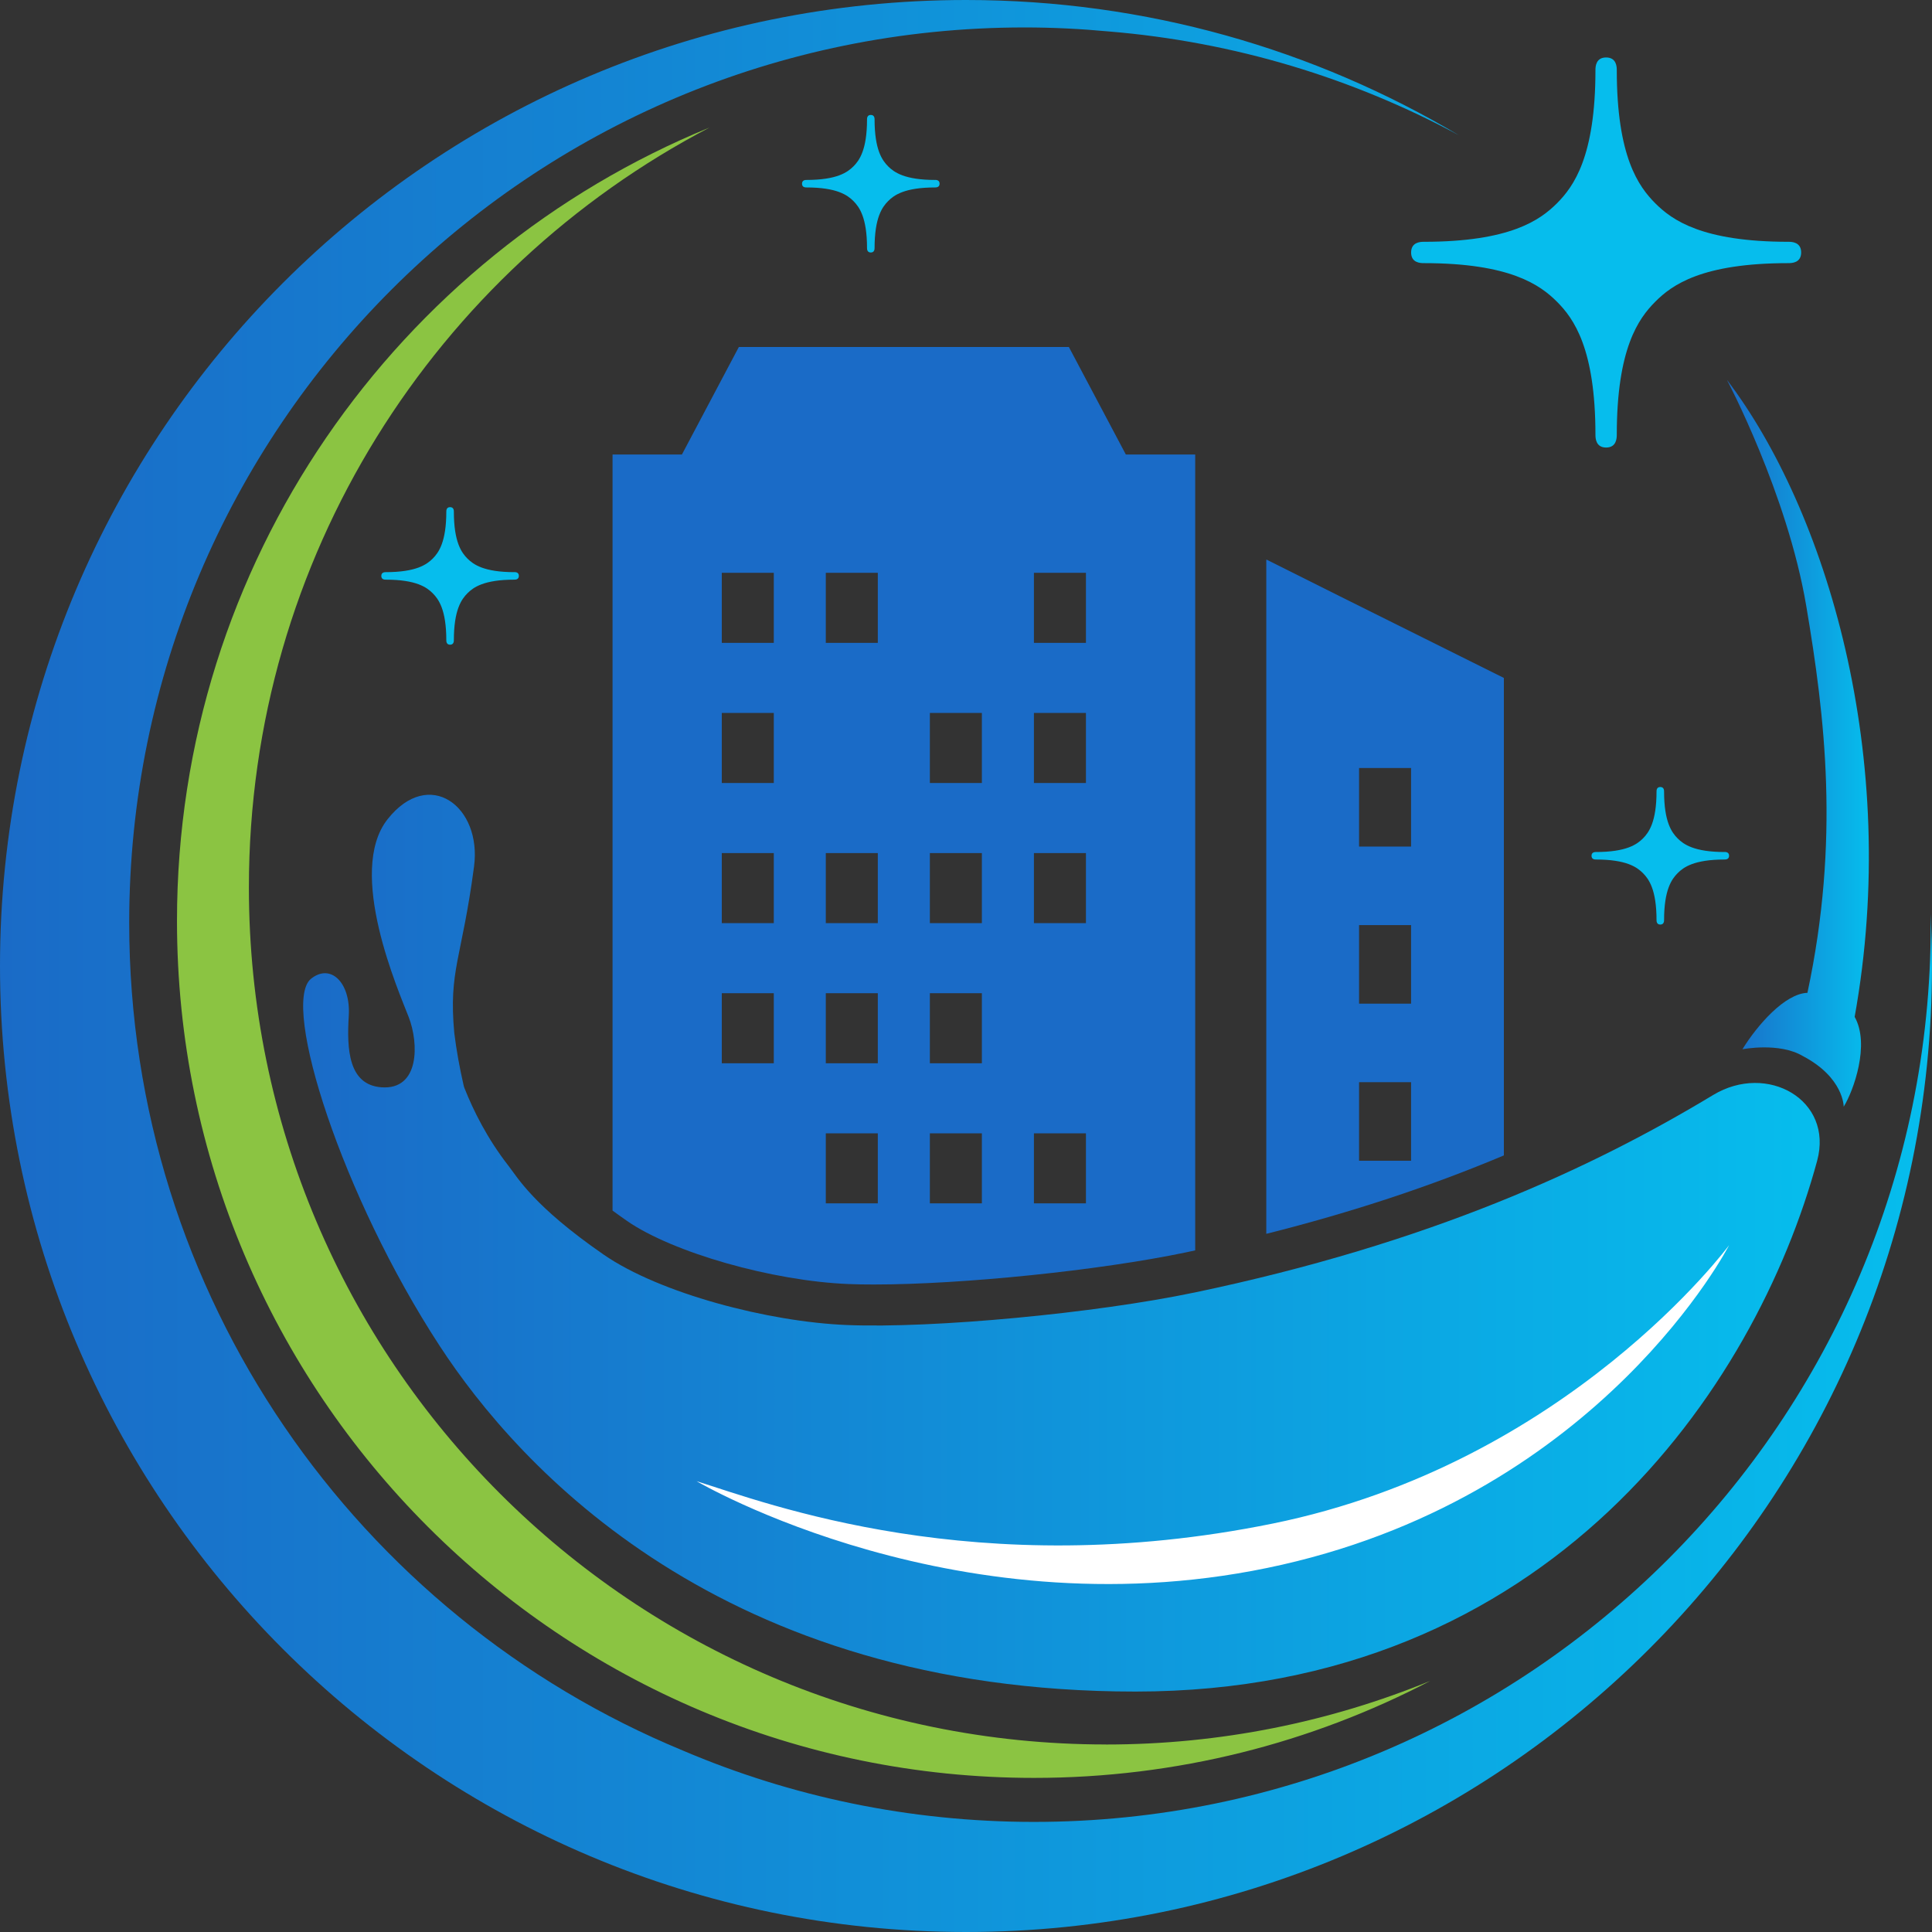 <?xml version="1.0" encoding="UTF-8"?><svg id="_レイヤー_2" xmlns="http://www.w3.org/2000/svg" xmlns:xlink="http://www.w3.org/1999/xlink" viewBox="0 0 471.02 471.02"><rect x="0" y="0" width="471.02" height="471.02" fill="#333333" stroke="none"/><defs><style>.cls-1{fill:url(#_名称未設定グラデーション_20);}.cls-1,.cls-2,.cls-3,.cls-4,.cls-5,.cls-6,.cls-7{stroke-width:0px;}.cls-2{fill:url(#_新規グラデーションスウォッチ_1);}.cls-3{fill:#1a6bc7;}.cls-4{fill:url(#_新規グラデーションスウォッチ_1-2);}.cls-5{fill:#06bded;}.cls-6{fill:#8bc442;}.cls-7{fill:#fff;}</style><linearGradient id="_新規グラデーションスウォッチ_1" x1="73.89" y1="303.09" x2="443.62" y2="303.09" gradientUnits="userSpaceOnUse"><stop offset="0" stop-color="#1a6bc7"/><stop offset="1" stop-color="#06bded"/></linearGradient><linearGradient id="_新規グラデーションスウォッチ_1-2" x1="421.04" y1="181.22" x2="455.61" y2="181.22" xlink:href="#_新規グラデーションスウォッチ_1"/><linearGradient id="_名称未設定グラデーション_20" x1="0" y1="235.51" x2="471.02" y2="235.51" gradientUnits="userSpaceOnUse"><stop offset="0" stop-color="#1a6bc7"/><stop offset="1" stop-color="#06bded"/></linearGradient></defs><g id="_レイヤー_1-2"><path class="cls-6" d="M269.61,425.3c-115.39,0-208.93-93.54-208.93-208.93,0-80.53,45.57-150.41,112.33-185.29C96.83,62.26,43.15,137.12,43.15,224.52c0,115.39,93.54,208.93,208.93,208.93,34.86,0,67.71-8.55,96.6-23.64-24.39,9.98-51.08,15.5-79.07,15.5Z"/><path class="cls-5" d="M436.05,58.95c-21.09,0-28.39-5.29-32.49-9.38-4.09-4.11-9.39-11.4-9.39-32.49,0-.81-.08-3.07-2.6-3.07s-2.6,2.26-2.6,3.07c0,21.09-5.3,28.38-9.39,32.49-4.11,4.09-11.41,9.38-32.49,9.38-.81,0-3.06.09-3.06,2.61s2.26,2.59,3.06,2.59c21.08,0,28.38,5.31,32.49,9.4,4.09,4.1,9.39,11.4,9.39,32.49,0,.81.1,3.07,2.6,3.07s2.6-2.26,2.6-3.07c0-21.09,5.3-28.39,9.39-32.49,4.09-4.11,11.39-9.4,32.49-9.4.81,0,3.07-.07,3.07-2.6s-2.27-2.6-3.07-2.6Z"/><path class="cls-5" d="M125.42,139.49c-7.44,0-10.01-1.87-11.46-3.31-1.44-1.45-3.31-4.02-3.31-11.46,0-.28-.03-1.08-.92-1.08s-.92.8-.92,1.08c0,7.44-1.87,10.01-3.31,11.46-1.45,1.44-4.02,3.31-11.46,3.31-.28,0-1.08.03-1.08.92s.8.91,1.08.91c7.44,0,10.01,1.87,11.46,3.32,1.44,1.45,3.31,4.02,3.31,11.46,0,.29.04,1.08.92,1.08s.92-.8.92-1.08c0-7.44,1.87-10.01,3.31-11.46,1.44-1.45,4.02-3.32,11.46-3.32.28,0,1.08-.03,1.08-.92s-.8-.92-1.08-.92Z"/><path class="cls-5" d="M227.99,43.87c-7.44,0-10.01-1.87-11.46-3.31-1.44-1.45-3.31-4.02-3.31-11.46,0-.28-.03-1.08-.92-1.08s-.92.8-.92,1.08c0,7.44-1.87,10.01-3.31,11.46-1.45,1.44-4.02,3.31-11.46,3.31-.28,0-1.08.03-1.08.92s.8.91,1.08.91c7.44,0,10.01,1.87,11.46,3.32,1.44,1.45,3.31,4.02,3.31,11.46,0,.29.04,1.08.92,1.08s.92-.8.92-1.08c0-7.44,1.87-10.01,3.31-11.46,1.44-1.45,4.02-3.32,11.46-3.32.28,0,1.08-.03,1.08-.92s-.8-.92-1.08-.92Z"/><path class="cls-5" d="M420.47,207.72c-7.44,0-10.01-1.87-11.46-3.31-1.44-1.45-3.31-4.02-3.31-11.46,0-.28-.03-1.08-.92-1.08s-.92.8-.92,1.08c0,7.44-1.87,10.01-3.31,11.46-1.45,1.44-4.02,3.31-11.46,3.31-.28,0-1.08.03-1.08.92s.8.91,1.08.91c7.44,0,10.01,1.87,11.46,3.32,1.44,1.45,3.31,4.02,3.31,11.46,0,.29.04,1.08.92,1.08s.92-.8.92-1.08c0-7.44,1.87-10.01,3.31-11.46,1.44-1.45,4.02-3.32,11.46-3.32.28,0,1.08-.03,1.08-.92s-.8-.92-1.08-.92Z"/><path class="cls-2" d="M291.13,315.13c-23.99,5.02-63.42,8.77-84.64,7.91-19.16-.77-45.66-7.71-59.34-17.18-17.11-11.83-21.02-18.87-23.14-21.58-5.23-6.69-8.63-13.59-10.78-19.02-.09-.23-.16-.45-.21-.69-.96-4.22-1.74-8.47-2.26-12.67-1.43-15.39,1.82-18.02,4.81-40.64,1.94-14.65-10.96-24.35-21.08-11.53-10.12,12.82,2.73,41.95,5.17,48.28s2.72,17.78-6.69,17.07c-8.05-.61-8.44-9.35-7.94-17.43.5-8.08-4.46-12.96-9.3-8.95-7.18,6.36,7.6,52.87,31.45,89.41,19.3,29.57,68.67,84.29,169.65,84.29s151.18-74.01,166.19-129.41c4.02-14.83-12.18-23.98-25.34-16.04-29.65,17.89-68.98,36.14-126.53,48.18Z"/><path class="cls-3" d="M152.83,297.64c11.2,7.75,35.45,14.66,54.06,15.41,1.88.08,3.96.11,6.2.11,21.66,0,55.04-3.44,75.99-7.82.78-.16,1.53-.34,2.31-.5V110.81h-16.91l-13.89-26.21h-80.46l-13.88,26.21h-16.91v184.33c1.1.81,2.25,1.63,3.5,2.5ZM252.07,139.65h12.68v17.08h-12.68v-17.08ZM252.07,173.81h12.68v17.08h-12.68v-17.08ZM252.07,207.98h12.68v17.08h-12.68v-17.08ZM252.07,276.3h12.68v17.08h-12.68v-17.08ZM226.7,173.81h12.68v17.08h-12.68v-17.08ZM226.7,207.98h12.68v17.08h-12.68v-17.08ZM226.7,242.14h12.68v17.08h-12.68v-17.08ZM226.7,276.3h12.68v17.08h-12.68v-17.08ZM201.33,139.65h12.68v17.08h-12.68v-17.08ZM201.33,207.98h12.68v17.08h-12.68v-17.08ZM201.33,242.14h12.68v17.08h-12.68v-17.08ZM201.33,276.3h12.68v17.08h-12.68v-17.08ZM175.97,139.65h12.68v17.08h-12.68v-17.08ZM175.97,173.81h12.68v17.08h-12.68v-17.08ZM175.97,207.98h12.68v17.08h-12.68v-17.08ZM175.97,242.14h12.68v17.08h-12.68v-17.08Z"/><path class="cls-3" d="M366.64,281.7v-116.42l-40.05-19.94-17.79-8.9v.04l-.08-.04v164.37c20.71-5.21,39.83-11.51,57.92-19.12ZM331.34,187.24h12.68v19.15h-12.68v-19.15ZM331.34,225.54h12.68v19.15h-12.68v-19.15ZM331.34,263.84h12.68v19.15h-12.68v-19.15Z"/><path class="cls-4" d="M421.04,92.64s14.69,27.71,19.31,55.02c4.58,27.06,8.24,57.19.3,94.39-5.47.18-12.16,7.78-15.85,13.76,0,0,8.96-1.77,14.74,1.66,10,5.25,9.95,12.34,9.95,12.34,2.37-3.8,6.48-15.16,2.67-21.9,11.44-63.5-7.12-123.7-31.11-155.27Z"/><path class="cls-7" d="M421.55,303.58s-39.28,53.23-111.34,67.88c-72.06,14.65-123.4-5.04-140.39-10.35,0,0,64.69,38.13,142.78,20.36,78.09-17.77,108.95-77.89,108.95-77.89Z"/><path class="cls-1" d="M470.67,222.77c.01.92.04,1.85.04,2.77,0,120.75-97.89,218.64-218.64,218.64-30.39,0-59.32-6.2-85.62-17.41C87.24,394.03,31.5,316.02,31.5,224.98,31.5,104.42,129.23,6.69,249.79,6.69c6.94,0,13.79.35,20.56.98,30.69,2.54,59.58,11.41,85.36,25.32C320.52,12.05,279.43,0,235.51,0,105.44,0,0,105.44,0,235.51s105.44,235.51,235.51,235.51,235.51-105.44,235.51-235.51c0-4.27-.12-8.52-.35-12.74Z"/></g></svg>